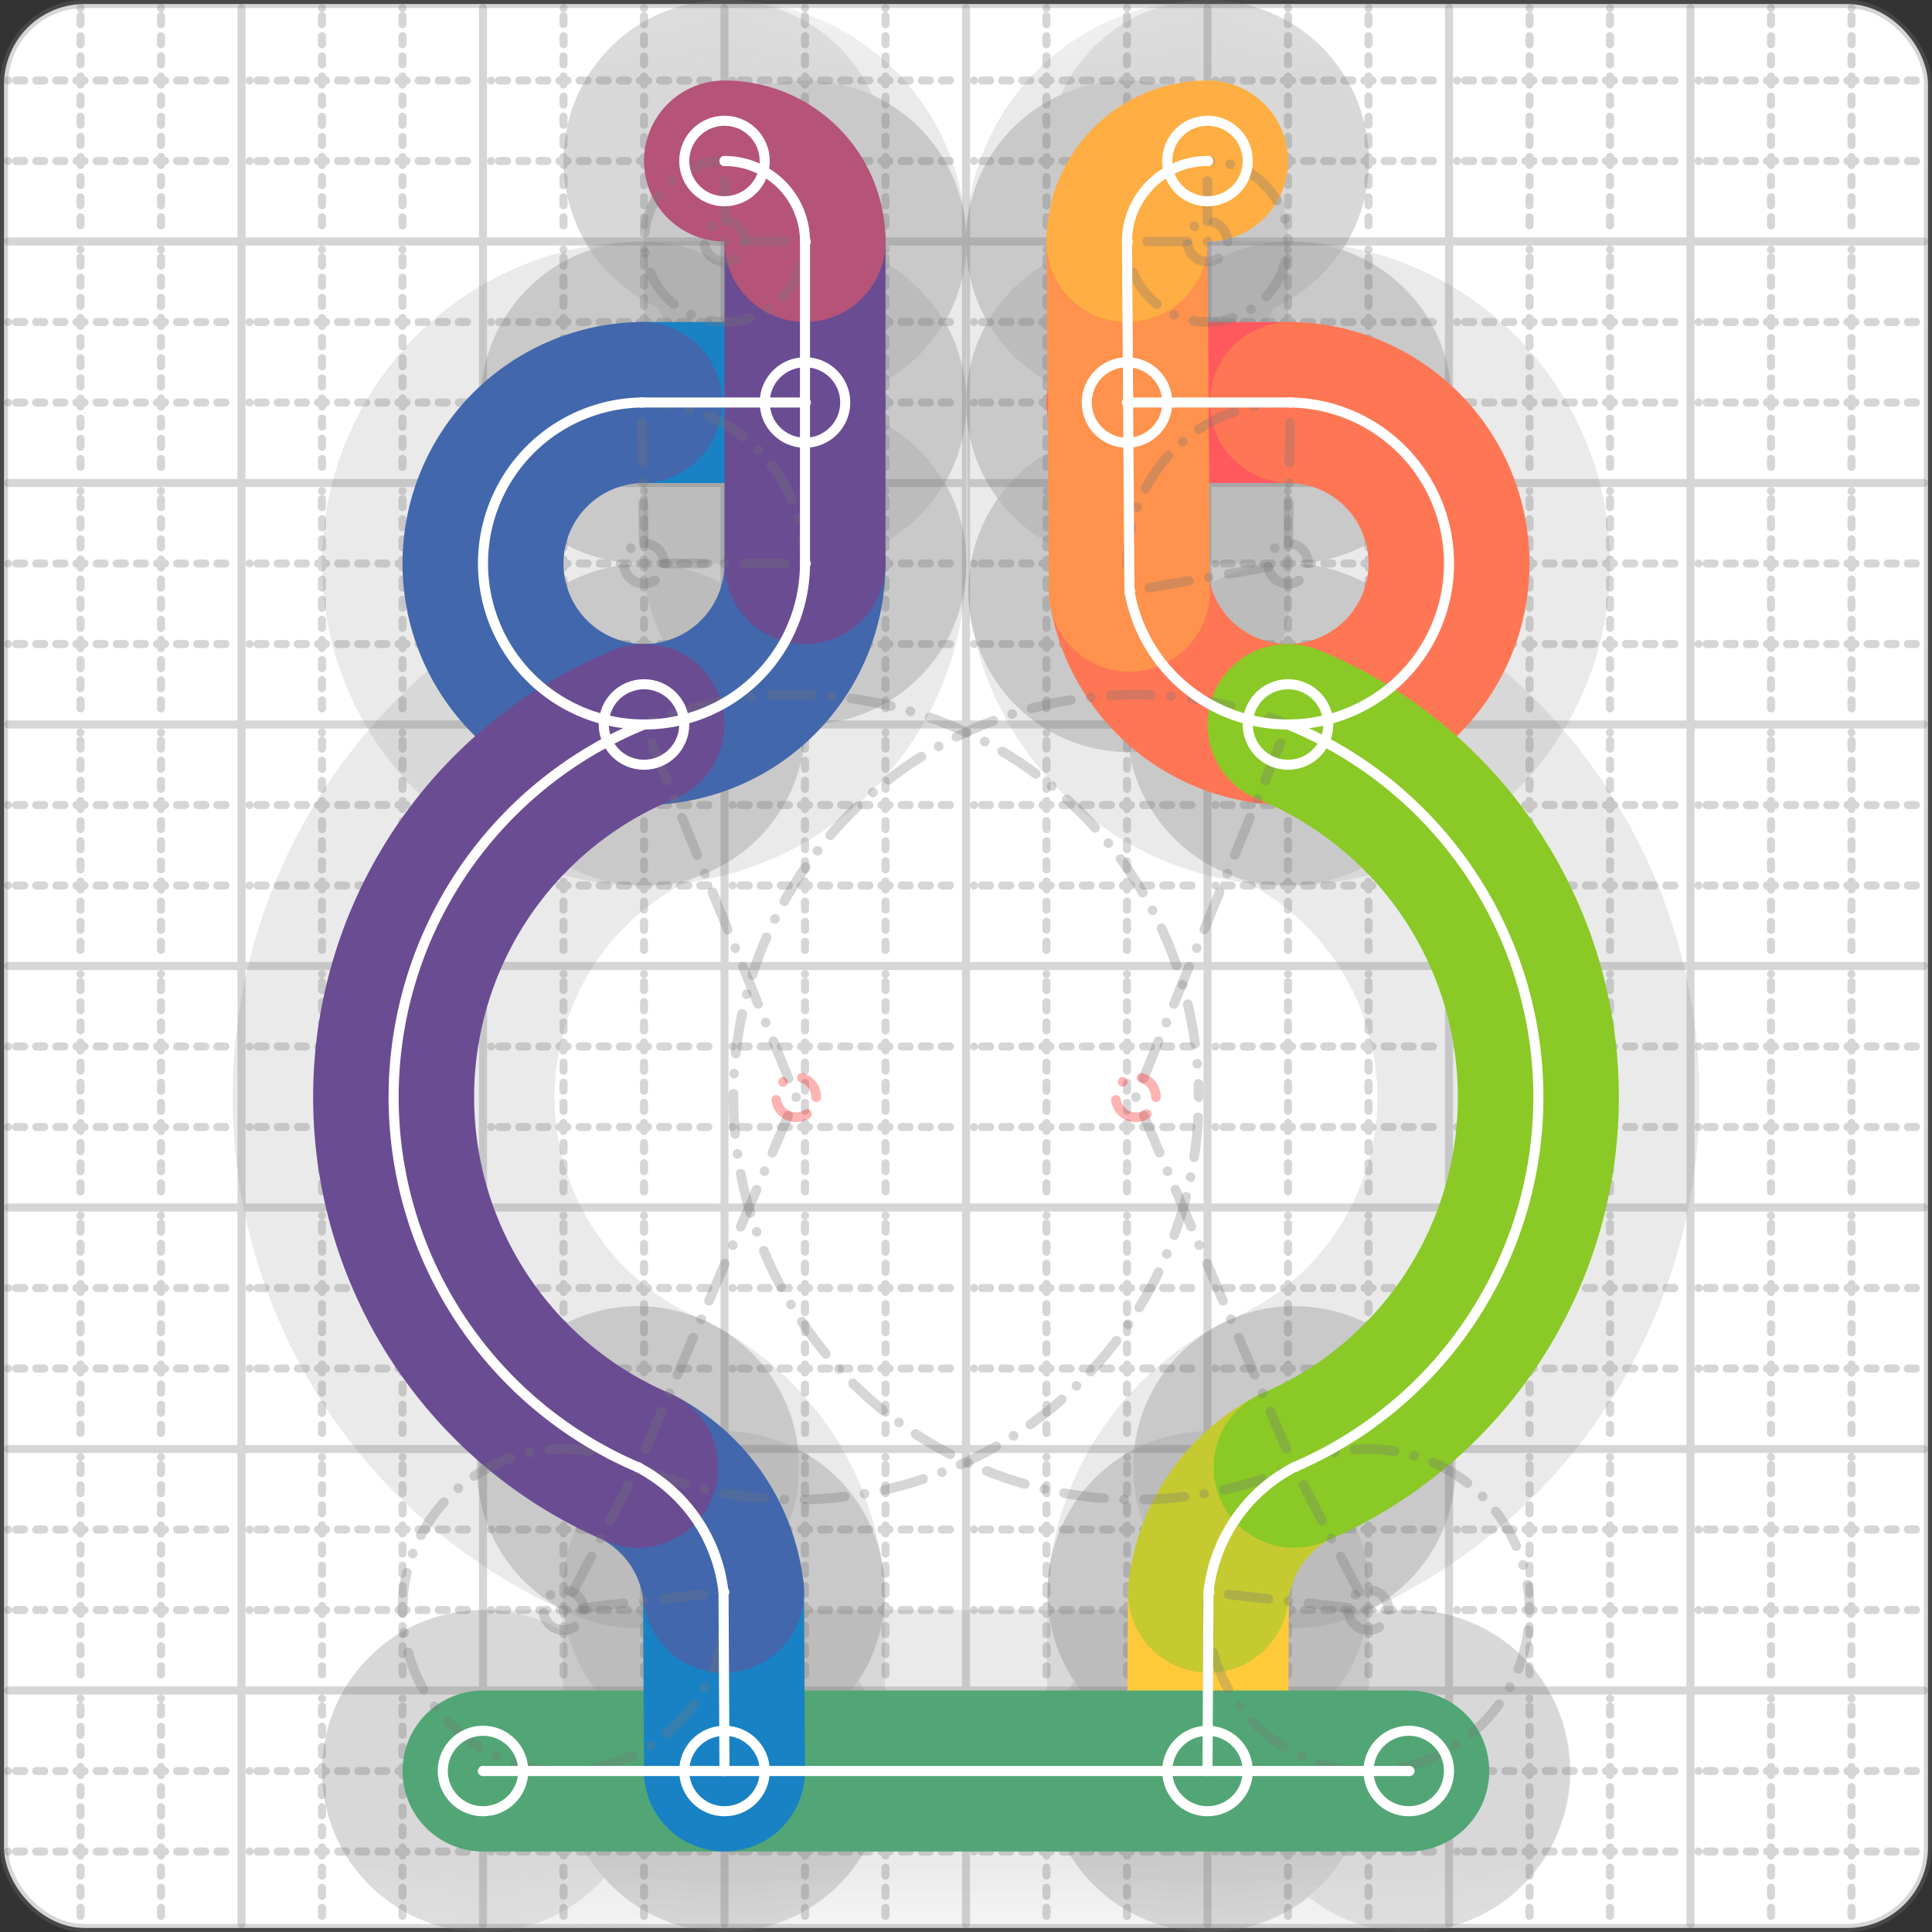 <svg xmlns="http://www.w3.org/2000/svg" width="24" height="24" viewBox="0 0 24 24" fill="none" stroke="currentColor" stroke-width="2" stroke-linecap="round" stroke-linejoin="round"><rect x="0" y="0" width="24" height="24" fill="#333333" stroke="none"/><style>
  @media screen and (prefers-color-scheme: light) {
    .svg-preview-grid-rect { fill: none }
  }
  @media screen and (prefers-color-scheme: dark) {
    .svg-preview-grid-rect { fill: none }
    .svg
    .svg-preview-grid-group,
    .svg-preview-radii-group,
    .svg-preview-shadow-mask-group,
    .svg-preview-shadow-group {
      stroke: #fff;
    }
  }
</style><g class="svg-preview-grid-group" stroke-linecap="butt" stroke-width="0.1" stroke="#777" stroke-opacity="0.3"><rect class="svg-preview-grid-rect" width="23.9" height="23.9" x="0.05" y="0.05" rx="1" fill="#fff"></rect><path stroke-dasharray="0 0.1 0.1 0.15 0.1 0.15 0.1 0.15 0.1 0.15 0.1 0.15 0.1 0.15 0.1 0.15 0.1 0.15 0.1 0.15 0.1 0.15 0.1 0.15 0 0.15" stroke-width="0.1" d="M0.1 1h23.8M1 0.1v23.8M0.1 2h23.8M2 0.1v23.8M0.1 4h23.8M4 0.1v23.8M0.1 5h23.8M5 0.1v23.8M0.1 7h23.8M7 0.1v23.8M0.1 8h23.8M8 0.1v23.8M0.1 10h23.8M10 0.1v23.8M0.1 11h23.8M11 0.1v23.8M0.1 13h23.8M13 0.1v23.8M0.1 14h23.8M14 0.1v23.8M0.1 16h23.8M16 0.1v23.8M0.1 17h23.8M17 0.1v23.8M0.1 19h23.8M19 0.1v23.8M0.1 20h23.8M20 0.1v23.8M0.1 22h23.8M22 0.1v23.8M0.1 23h23.8M23 0.1v23.8"></path><path d="M0.1 3h23.8M3 0.1v23.8M0.1 6h23.8M6 0.1v23.8M0.1 9h23.8M9 0.1v23.8M0.1 12h23.8M12 0.1v23.8M0.1 15h23.8M15 0.1v23.8M0.1 18h23.8M18 0.1v23.8M0.1 21h23.8M21 0.1v23.8"></path></g><g class="svg-preview-shadow-mask-group" stroke-width="4" stroke="#777" stroke-opacity="0.15"><mask id="svg-preview-shadow-mask-0" maskUnits="userSpaceOnUse" stroke-opacity="1" stroke-width="4" stroke="#000"><rect x="0" y="0" width="24" height="24" fill="#fff" stroke="none" rx="1"></rect><path d="M10 5h.01M7.97 5h.01M10 7h.01M10 3h.01M9 2h.01"></path></mask><mask id="svg-preview-shadow-mask-1" maskUnits="userSpaceOnUse" stroke-opacity="1" stroke-width="4" stroke="#000"><rect x="0" y="0" width="24" height="24" fill="#fff" stroke="none" rx="1"></rect><path d="M14 5h.01M16.03 5h.01M14.03 7.344h.01M14 3h.01M15 2h.01"></path></mask><mask id="svg-preview-shadow-mask-2" maskUnits="userSpaceOnUse" stroke-opacity="1" stroke-width="4" stroke="#000"><rect x="0" y="0" width="24" height="24" fill="#fff" stroke="none" rx="1"></rect><path d="M15 22h.01M15.012 19.779h.01M16.077 18.226h.01M16 9h.01"></path></mask><mask id="svg-preview-shadow-mask-3" maskUnits="userSpaceOnUse" stroke-opacity="1" stroke-width="4" stroke="#000"><rect x="0" y="0" width="24" height="24" fill="#fff" stroke="none" rx="1"></rect><path d="M17.5 22h.01M6 22h.01"></path></mask><mask id="svg-preview-shadow-mask-4" maskUnits="userSpaceOnUse" stroke-opacity="1" stroke-width="4" stroke="#000"><rect x="0" y="0" width="24" height="24" fill="#fff" stroke="none" rx="1"></rect><path d="M9 22h.01M8.988 19.779h.01M7.923 18.226h.01M8 9h.01"></path></mask></g><g class="svg-preview-shadow-group" stroke-width="4" stroke="#777" stroke-opacity="0.15"><path mask="url(#svg-preview-shadow-mask-0)" d="M 10 5 L 7.97 5"></path><path mask="url(#svg-preview-shadow-mask-0)" d="M 7.97 5 A2 2 0 1 0 10 7"></path><path mask="url(#svg-preview-shadow-mask-0)" d="M 10 7 L 10 3"></path><path mask="url(#svg-preview-shadow-mask-0)" d="M 10 3 A1 1 0 0 0 9 2"></path><path mask="url(#svg-preview-shadow-mask-1)" d="M 14 5 L 16.03 5"></path><path mask="url(#svg-preview-shadow-mask-1)" d="M 16.03 5 A2 2 0 1 1 14.03 7.344"></path><path mask="url(#svg-preview-shadow-mask-1)" d="M 14.03 7.344 L 14 3"></path><path mask="url(#svg-preview-shadow-mask-1)" d="M 14 3 A1 1 0 0 1 15 2"></path><path mask="url(#svg-preview-shadow-mask-2)" d="M 15 22 L 15.012 19.779"></path><path mask="url(#svg-preview-shadow-mask-2)" d="M 15.012 19.779 A2 2 0 0 1 16.077 18.226"></path><path mask="url(#svg-preview-shadow-mask-2)" d="M 16.077 18.226 A5 5 0 0 0 16 9"></path><path mask="url(#svg-preview-shadow-mask-3)" d="M 17.5 22 L 6 22"></path><path mask="url(#svg-preview-shadow-mask-4)" d="M 9 22 L 8.988 19.779"></path><path mask="url(#svg-preview-shadow-mask-4)" d="M 8.988 19.779 A2 2 0 0 0 7.923 18.226"></path><path mask="url(#svg-preview-shadow-mask-4)" d="M 7.923 18.226 A5 5 0 0 1 8 9"></path><path d="M10 5h.01M7.97 5h.01M10 7h.01M10 3h.01M9 2h.01M14 5h.01M16.03 5h.01M14.03 7.344h.01M14 3h.01M15 2h.01M15 22h.01M15.012 19.779h.01M16.077 18.226h.01M16 9h.01M17.5 22h.01M6 22h.01M9 22h.01M8.988 19.779h.01M7.923 18.226h.01M8 9h.01"></path></g><g class="svg-preview-handles-group" stroke-width="0.12" stroke="#777" stroke-opacity="0.6"></g><g class="svg-preview-colored-path-group"><path d="M 10 5 L 7.97 5" stroke="#1982c4"></path><path d="M 7.97 5 A2 2 0 1 0 10 7" stroke="#4267AC"></path><path d="M 10 7 L 10 3" stroke="#6a4c93"></path><path d="M 10 3 A1 1 0 0 0 9 2" stroke="#B55379"></path><path d="M 14 5 L 16.03 5" stroke="#FF595E"></path><path d="M 16.03 5 A2 2 0 1 1 14.03 7.344" stroke="#FF7655"></path><path d="M 14.03 7.344 L 14 3" stroke="#ff924c"></path><path d="M 14 3 A1 1 0 0 1 15 2" stroke="#FFAE43"></path><path d="M 15 22 L 15.012 19.779" stroke="#ffca3a"></path><path d="M 15.012 19.779 A2 2 0 0 1 16.077 18.226" stroke="#C5CA30"></path><path d="M 16.077 18.226 A5 5 0 0 0 16 9" stroke="#8ac926"></path><path d="M 17.5 22 L 6 22" stroke="#52A675"></path><path d="M 9 22 L 8.988 19.779" stroke="#1982c4"></path><path d="M 8.988 19.779 A2 2 0 0 0 7.923 18.226" stroke="#4267AC"></path><path d="M 7.923 18.226 A5 5 0 0 1 8 9" stroke="#6a4c93"></path></g><g class="svg-preview-radii-group" stroke-width="0.12" stroke-dasharray="0 0.25 0.25" stroke="#777" stroke-opacity="0.3"><path d="M7.97 5 8 7 10 7"></path><circle cy="7" cx="8" r="0.25" stroke-dasharray="0"></circle><circle cy="7" cx="8" r="2"></circle><path d="M10 3 9 3 9 2"></path><circle cy="3" cx="9" r="0.25" stroke-dasharray="0"></circle><circle cy="3" cx="9" r="1"></circle><path d="M16.03 5 16 7 14.03 7.344"></path><circle cy="7" cx="16" r="0.25" stroke-dasharray="0"></circle><circle cy="7" cx="16" r="2"></circle><path d="M14 3 15 3 15 2"></path><circle cy="3" cx="15" r="0.25" stroke-dasharray="0"></circle><circle cy="3" cx="15" r="1"></circle><path d="M15.012 19.779 17 20 16.077 18.226"></path><circle cy="20" cx="17" r="0.25" stroke-dasharray="0"></circle><circle cy="20" cx="17" r="2"></circle><path d="M16.077 18.226 14.11 13.629 16 9"></path><circle cy="13.629" cx="14.11" r="0.25" stroke-dasharray="0" stroke="red"></circle><circle cy="13.629" cx="14.11" r="5"></circle><path d="M8.988 19.779 7 20 7.923 18.226"></path><circle cy="20" cx="7" r="0.25" stroke-dasharray="0"></circle><circle cy="20" cx="7" r="2"></circle><path d="M7.923 18.226 9.89 13.629 8 9"></path><circle cy="13.629" cx="9.89" r="0.25" stroke-dasharray="0" stroke="red"></circle><circle cy="13.629" cx="9.89" r="5"></circle></g><g class="svg-preview-control-path-marker-mask-group" stroke-width="1" stroke="#000"><mask id="svg-preview-control-path-marker-mask-0" maskUnits="userSpaceOnUse"><rect x="0" y="0" width="24" height="24" fill="#fff" stroke="none" rx="1"></rect><path d="M10 5h.01"></path><path d="M7.97 5h.01"></path></mask><mask id="svg-preview-control-path-marker-mask-1" maskUnits="userSpaceOnUse"><rect x="0" y="0" width="24" height="24" fill="#fff" stroke="none" rx="1"></rect><path d="M7.97 5h.01"></path><path d="M10 7h.01"></path></mask><mask id="svg-preview-control-path-marker-mask-2" maskUnits="userSpaceOnUse"><rect x="0" y="0" width="24" height="24" fill="#fff" stroke="none" rx="1"></rect><path d="M10 7h.01"></path><path d="M10 3h.01"></path></mask><mask id="svg-preview-control-path-marker-mask-3" maskUnits="userSpaceOnUse"><rect x="0" y="0" width="24" height="24" fill="#fff" stroke="none" rx="1"></rect><path d="M10 3h.01"></path><path d="M9 2h.01"></path></mask><mask id="svg-preview-control-path-marker-mask-4" maskUnits="userSpaceOnUse"><rect x="0" y="0" width="24" height="24" fill="#fff" stroke="none" rx="1"></rect><path d="M14 5h.01"></path><path d="M16.03 5h.01"></path></mask><mask id="svg-preview-control-path-marker-mask-5" maskUnits="userSpaceOnUse"><rect x="0" y="0" width="24" height="24" fill="#fff" stroke="none" rx="1"></rect><path d="M16.03 5h.01"></path><path d="M14.03 7.344h.01"></path></mask><mask id="svg-preview-control-path-marker-mask-6" maskUnits="userSpaceOnUse"><rect x="0" y="0" width="24" height="24" fill="#fff" stroke="none" rx="1"></rect><path d="M14.03 7.344h.01"></path><path d="M14 3h.01"></path></mask><mask id="svg-preview-control-path-marker-mask-7" maskUnits="userSpaceOnUse"><rect x="0" y="0" width="24" height="24" fill="#fff" stroke="none" rx="1"></rect><path d="M14 3h.01"></path><path d="M15 2h.01"></path></mask><mask id="svg-preview-control-path-marker-mask-8" maskUnits="userSpaceOnUse"><rect x="0" y="0" width="24" height="24" fill="#fff" stroke="none" rx="1"></rect><path d="M15 22h.01"></path><path d="M15.012 19.779h.01"></path></mask><mask id="svg-preview-control-path-marker-mask-9" maskUnits="userSpaceOnUse"><rect x="0" y="0" width="24" height="24" fill="#fff" stroke="none" rx="1"></rect><path d="M15.012 19.779h.01"></path><path d="M16.077 18.226h.01"></path></mask><mask id="svg-preview-control-path-marker-mask-10" maskUnits="userSpaceOnUse"><rect x="0" y="0" width="24" height="24" fill="#fff" stroke="none" rx="1"></rect><path d="M16.077 18.226h.01"></path><path d="M16 9h.01"></path></mask><mask id="svg-preview-control-path-marker-mask-11" maskUnits="userSpaceOnUse"><rect x="0" y="0" width="24" height="24" fill="#fff" stroke="none" rx="1"></rect><path d="M17.5 22h.01"></path><path d="M6 22h.01"></path></mask><mask id="svg-preview-control-path-marker-mask-12" maskUnits="userSpaceOnUse"><rect x="0" y="0" width="24" height="24" fill="#fff" stroke="none" rx="1"></rect><path d="M9 22h.01"></path><path d="M8.988 19.779h.01"></path></mask><mask id="svg-preview-control-path-marker-mask-13" maskUnits="userSpaceOnUse"><rect x="0" y="0" width="24" height="24" fill="#fff" stroke="none" rx="1"></rect><path d="M8.988 19.779h.01"></path><path d="M7.923 18.226h.01"></path></mask><mask id="svg-preview-control-path-marker-mask-14" maskUnits="userSpaceOnUse"><rect x="0" y="0" width="24" height="24" fill="#fff" stroke="none" rx="1"></rect><path d="M7.923 18.226h.01"></path><path d="M8 9h.01"></path></mask></g><g class="svg-preview-control-path-group" stroke="#fff" stroke-width="0.125"><path mask="url(#svg-preview-control-path-marker-mask-0)" d="M 10 5 L 7.97 5"></path><path mask="url(#svg-preview-control-path-marker-mask-1)" d="M 7.97 5 A2 2 0 1 0 10 7"></path><path mask="url(#svg-preview-control-path-marker-mask-2)" d="M 10 7 L 10 3"></path><path mask="url(#svg-preview-control-path-marker-mask-3)" d="M 10 3 A1 1 0 0 0 9 2"></path><path mask="url(#svg-preview-control-path-marker-mask-4)" d="M 14 5 L 16.03 5"></path><path mask="url(#svg-preview-control-path-marker-mask-5)" d="M 16.03 5 A2 2 0 1 1 14.03 7.344"></path><path mask="url(#svg-preview-control-path-marker-mask-6)" d="M 14.03 7.344 L 14 3"></path><path mask="url(#svg-preview-control-path-marker-mask-7)" d="M 14 3 A1 1 0 0 1 15 2"></path><path mask="url(#svg-preview-control-path-marker-mask-8)" d="M 15 22 L 15.012 19.779"></path><path mask="url(#svg-preview-control-path-marker-mask-9)" d="M 15.012 19.779 A2 2 0 0 1 16.077 18.226"></path><path mask="url(#svg-preview-control-path-marker-mask-10)" d="M 16.077 18.226 A5 5 0 0 0 16 9"></path><path mask="url(#svg-preview-control-path-marker-mask-11)" d="M 17.5 22 L 6 22"></path><path mask="url(#svg-preview-control-path-marker-mask-12)" d="M 9 22 L 8.988 19.779"></path><path mask="url(#svg-preview-control-path-marker-mask-13)" d="M 8.988 19.779 A2 2 0 0 0 7.923 18.226"></path><path mask="url(#svg-preview-control-path-marker-mask-14)" d="M 7.923 18.226 A5 5 0 0 1 8 9"></path></g><g class="svg-preview-control-path-marker-group" stroke="#fff" stroke-width="0.125"><path d="M10 5h.01M7.97 5h.01M7.97 5h.01M10 7h.01M10 7h.01M10 3h.01M10 3h.01M9 2h.01M14 5h.01M16.03 5h.01M16.03 5h.01M14.03 7.344h.01M14.03 7.344h.01M14 3h.01M14 3h.01M15 2h.01M15 22h.01M15.012 19.779h.01M15.012 19.779h.01M16.077 18.226h.01M16.077 18.226h.01M16 9h.01M17.5 22h.01M6 22h.01M9 22h.01M8.988 19.779h.01M8.988 19.779h.01M7.923 18.226h.01M7.923 18.226h.01M8 9h.01"></path><circle cx="10" cy="5" r="0.5"></circle><circle cx="9" cy="2" r="0.5"></circle><circle cx="14" cy="5" r="0.5"></circle><circle cx="15" cy="2" r="0.5"></circle><circle cx="15" cy="22" r="0.5"></circle><circle cx="16" cy="9" r="0.5"></circle><circle cx="17.5" cy="22" r="0.5"></circle><circle cx="6" cy="22" r="0.5"></circle><circle cx="9" cy="22" r="0.5"></circle><circle cx="8" cy="9" r="0.5"></circle></g><g class="svg-preview-handles-group" stroke-width="0.12" stroke="#FFF" stroke-opacity="0.3"></g></svg>